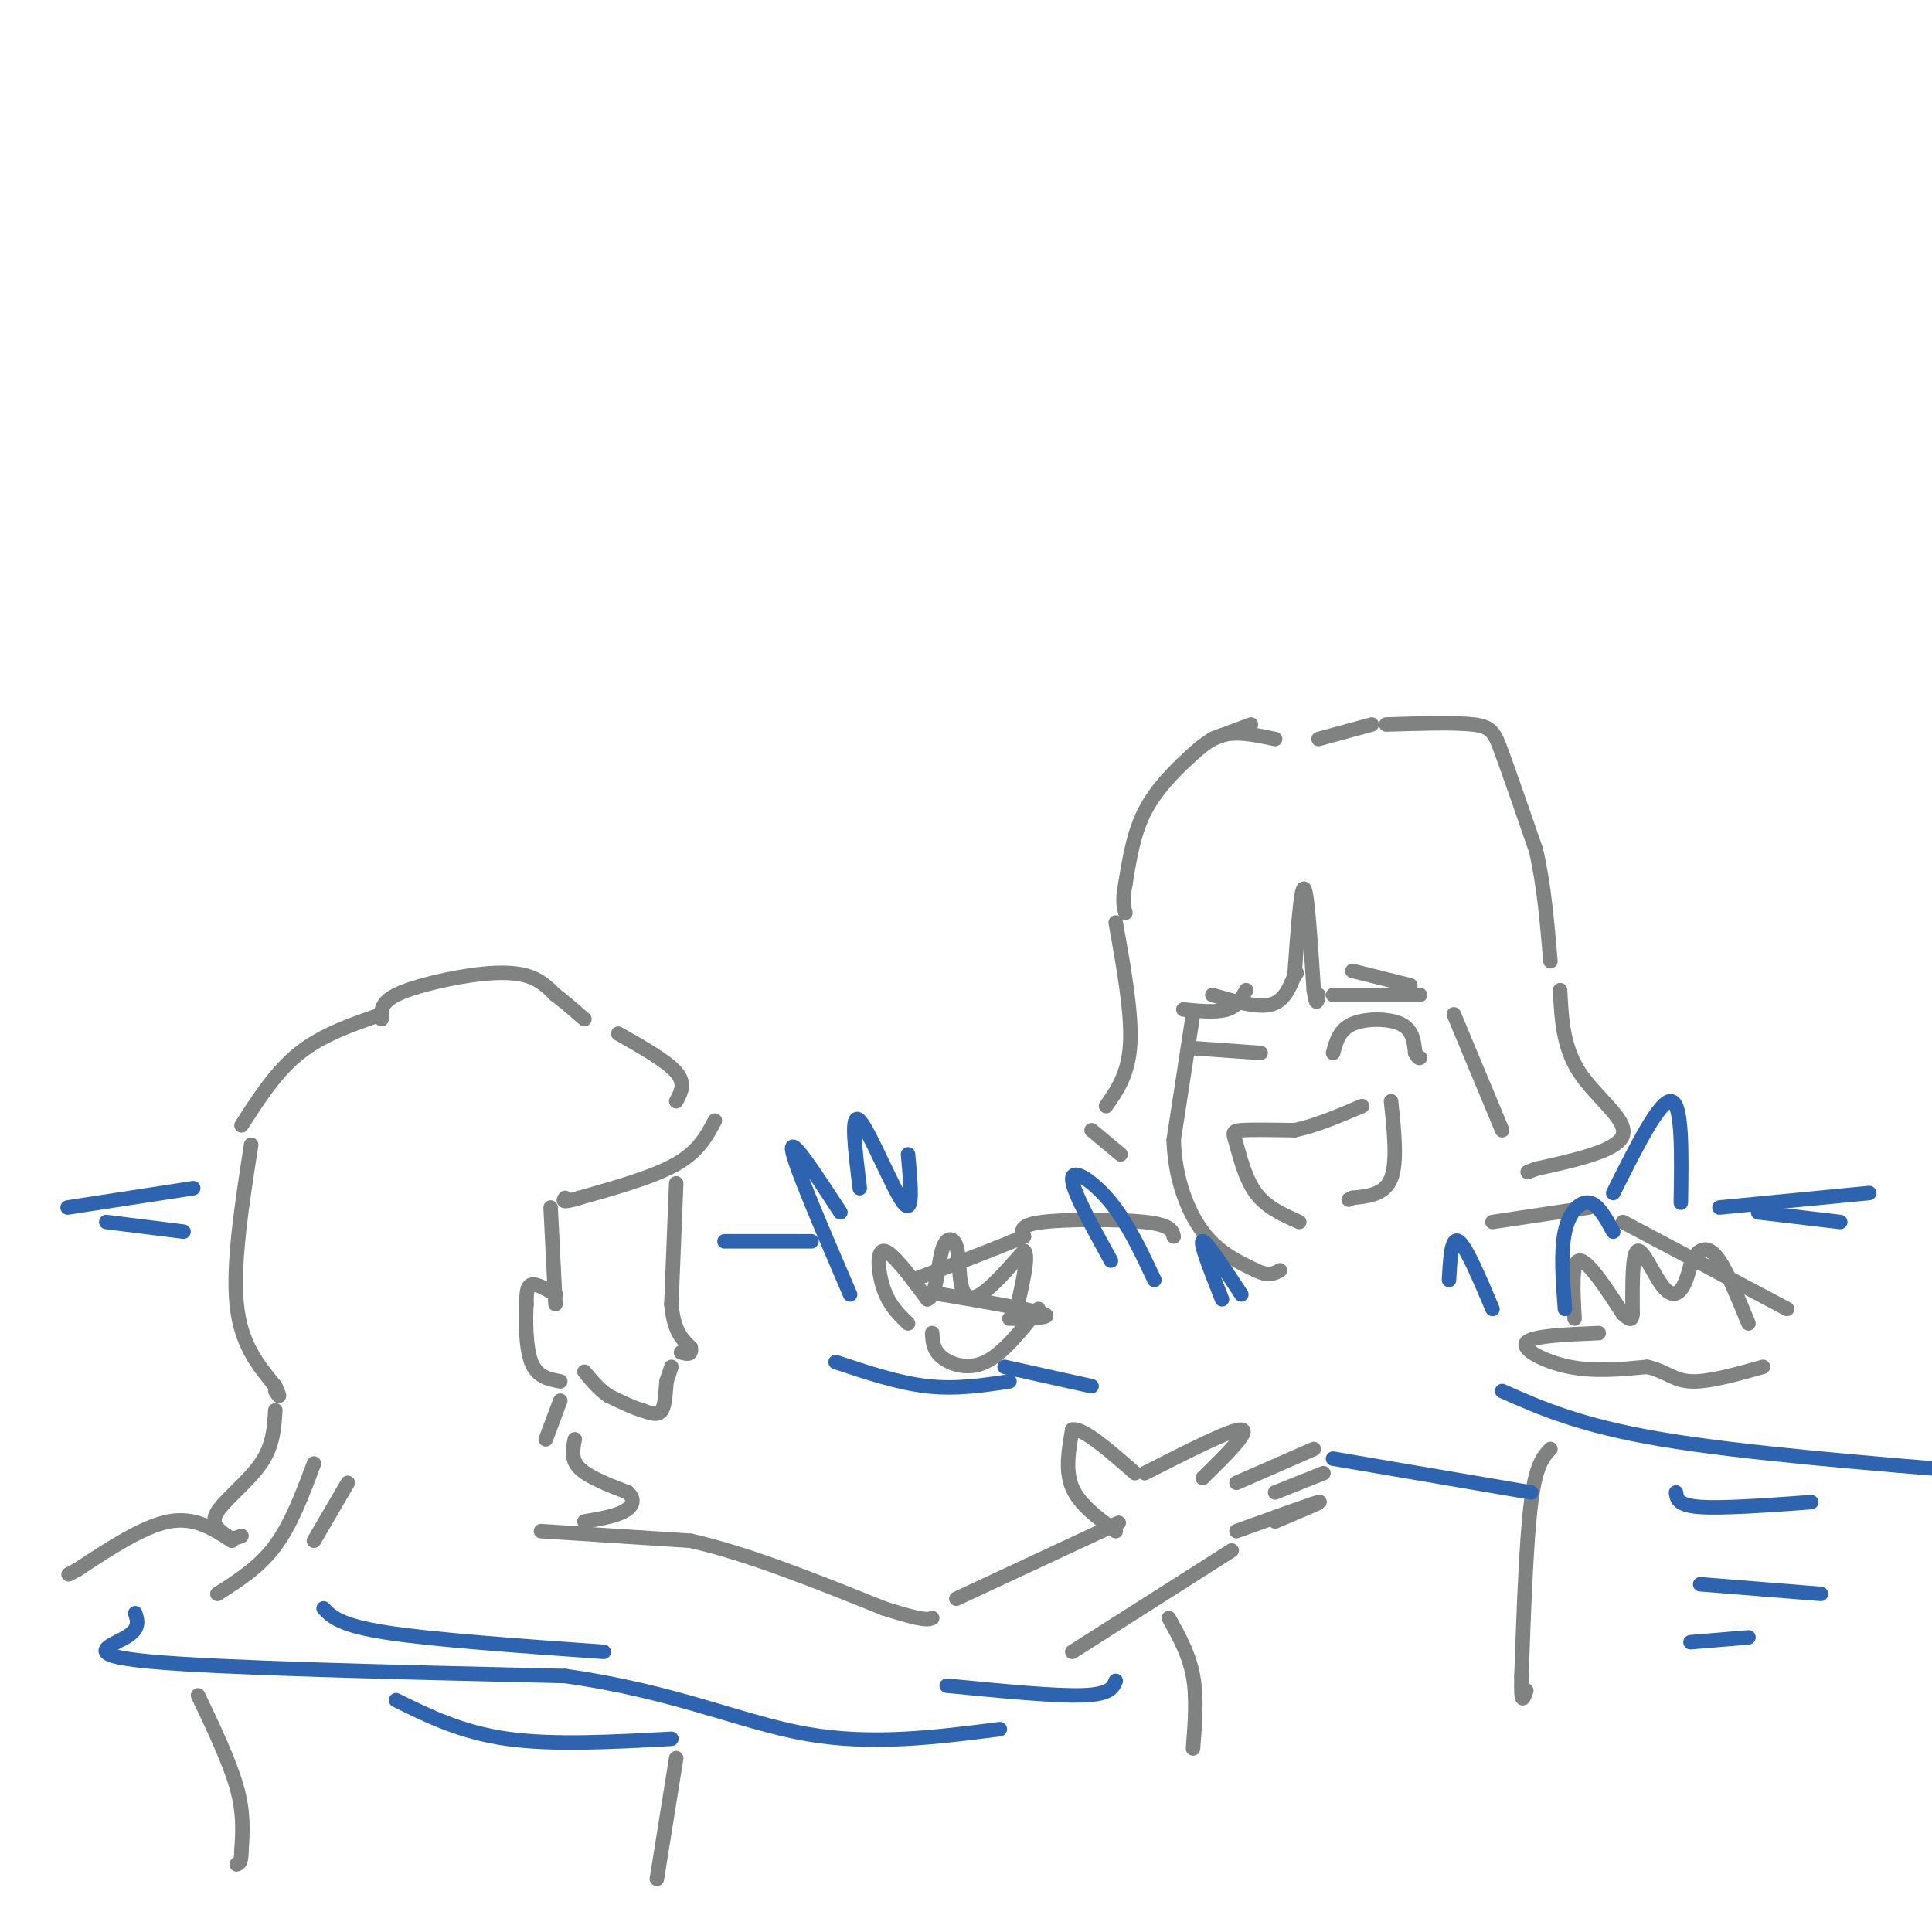 <svg viewBox='0 0 400 400' version='1.1' xmlns='http://www.w3.org/2000/svg' xmlns:xlink='http://www.w3.org/1999/xlink'><g fill='none' stroke='rgb(128,130,130)' stroke-width='3' stroke-linecap='round' stroke-linejoin='round'><path d='M79,210c-6.083,2.083 -12.167,4.167 -17,8c-4.833,3.833 -8.417,9.417 -12,15'/><path d='M52,237c-1.917,12.333 -3.833,24.667 -3,33c0.833,8.333 4.417,12.667 8,17'/><path d='M57,287c1.333,3.000 0.667,2.000 0,1'/><path d='M57,292c-0.222,3.644 -0.444,7.289 -3,11c-2.556,3.711 -7.444,7.489 -9,10c-1.556,2.511 0.222,3.756 2,5'/><path d='M47,318c0.833,0.833 1.917,0.417 3,0'/><path d='M65,303c-2.333,6.250 -4.667,12.500 -8,17c-3.333,4.500 -7.667,7.250 -12,10'/><path d='M72,307c0.000,0.000 -7.000,12.000 -7,12'/><path d='M79,211c-0.107,-1.685 -0.214,-3.369 3,-5c3.214,-1.631 9.750,-3.208 15,-4c5.250,-0.792 9.214,-0.798 12,0c2.786,0.798 4.393,2.399 6,4'/><path d='M115,206c2.000,1.500 4.000,3.250 6,5'/><path d='M128,214c5.000,2.833 10.000,5.667 12,8c2.000,2.333 1.000,4.167 0,6'/><path d='M148,232c-1.667,3.167 -3.333,6.333 -8,9c-4.667,2.667 -12.333,4.833 -20,7'/><path d='M120,248c-3.833,1.167 -3.417,0.583 -3,0'/><path d='M114,250c0.000,0.000 1.000,20.000 1,20'/><path d='M115,268c0.000,0.000 0.000,0.000 0,0'/><path d='M115,268c-2.000,-1.167 -4.000,-2.333 -5,-2c-1.000,0.333 -1.000,2.167 -1,4'/><path d='M109,270c-0.200,3.111 -0.200,8.889 1,12c1.200,3.111 3.600,3.556 6,4'/><path d='M116,290c0.000,0.000 -3.000,8.000 -3,8'/><path d='M140,245c0.000,0.000 -1.000,25.000 -1,25'/><path d='M139,270c0.500,5.667 2.250,7.333 4,9'/><path d='M143,279c0.333,1.667 -0.833,1.333 -2,1'/><path d='M139,283c0.000,0.000 -1.000,3.000 -1,3'/><path d='M138,286c-0.200,1.800 -0.200,4.800 -1,6c-0.800,1.200 -2.400,0.600 -4,0'/><path d='M133,292c-1.833,-0.500 -4.417,-1.750 -7,-3'/><path d='M126,289c-2.000,-1.333 -3.500,-3.167 -5,-5'/><path d='M119,298c-0.417,2.083 -0.833,4.167 1,6c1.833,1.833 5.917,3.417 10,5'/><path d='M130,309c1.689,1.578 0.911,3.022 -1,4c-1.911,0.978 -4.956,1.489 -8,2'/><path d='M112,317c0.000,0.000 31.000,2.000 31,2'/><path d='M143,319c11.833,2.667 25.917,8.333 40,14'/><path d='M183,333c8.333,2.667 9.167,2.333 10,2'/><path d='M198,331c0.000,0.000 30.000,-14.000 30,-14'/><path d='M228,317c5.333,-2.500 3.667,-1.750 2,-1'/><path d='M255,321c0.000,0.000 -33.000,21.000 -33,21'/><path d='M231,317c-3.750,-2.750 -7.500,-5.500 -9,-9c-1.500,-3.500 -0.750,-7.750 0,-12'/><path d='M222,296c2.167,-0.500 7.583,4.250 13,9'/><path d='M237,305c9.000,-4.583 18.000,-9.167 20,-9c2.000,0.167 -3.000,5.083 -8,10'/><path d='M256,307c0.000,0.000 16.000,-7.000 16,-7'/><path d='M264,309c0.000,0.000 10.000,-4.000 10,-4'/><path d='M264,315c5.167,-2.167 10.333,-4.333 9,-4c-1.333,0.333 -9.167,3.167 -17,6'/><path d='M48,319c-3.833,-2.500 -7.667,-5.000 -13,-4c-5.333,1.000 -12.167,5.500 -19,10'/><path d='M16,325c-3.167,1.667 -1.583,0.833 0,0'/></g>
<g fill='none' stroke='rgb(45,99,175)' stroke-width='3' stroke-linecap='round' stroke-linejoin='round'><path d='M28,334c0.511,1.622 1.022,3.244 -2,5c-3.022,1.756 -9.578,3.644 5,5c14.578,1.356 50.289,2.178 86,3'/><path d='M117,347c22.711,3.178 36.489,9.622 50,12c13.511,2.378 26.756,0.689 40,-1'/><path d='M67,333c1.667,1.750 3.333,3.500 13,5c9.667,1.500 27.333,2.750 45,4'/><path d='M196,349c11.083,1.083 22.167,2.167 28,2c5.833,-0.167 6.417,-1.583 7,-3'/><path d='M82,352c6.750,3.333 13.500,6.667 23,8c9.500,1.333 21.750,0.667 34,0'/></g>
<g fill='none' stroke='rgb(128,130,130)' stroke-width='3' stroke-linecap='round' stroke-linejoin='round'><path d='M41,351c3.250,6.833 6.500,13.667 8,19c1.500,5.333 1.250,9.167 1,13'/><path d='M50,383c0.000,2.667 -0.500,2.833 -1,3'/><path d='M140,364c0.000,0.000 -4.000,25.000 -4,25'/><path d='M247,210c0.000,0.000 -4.000,26.000 -4,26'/><path d='M243,236c0.222,7.911 2.778,14.689 6,19c3.222,4.311 7.111,6.156 11,8'/><path d='M260,263c2.667,1.333 3.833,0.667 5,0'/><path d='M251,206c4.583,1.333 9.167,2.667 12,2c2.833,-0.667 3.917,-3.333 5,-6'/><path d='M268,202c0.833,-1.000 0.417,-0.500 0,0'/><path d='M268,202c0.667,-9.250 1.333,-18.500 2,-18c0.667,0.500 1.333,10.750 2,21'/><path d='M272,205c0.500,3.667 0.750,2.333 1,1'/><path d='M276,206c0.000,0.000 18.000,0.000 18,0'/><path d='M259,150c0.000,0.000 -8.000,3.000 -8,3'/><path d='M264,153c-3.565,-0.750 -7.131,-1.500 -10,-1c-2.869,0.500 -5.042,2.250 -8,5c-2.958,2.750 -6.702,6.500 -9,11c-2.298,4.500 -3.149,9.750 -4,15'/><path d='M233,183c-0.667,3.500 -0.333,4.750 0,6'/><path d='M231,191c1.667,9.333 3.333,18.667 3,25c-0.333,6.333 -2.667,9.667 -5,13'/><path d='M226,234c0.000,0.000 6.000,5.000 6,5'/><path d='M273,153c0.000,0.000 11.000,-3.000 11,-3'/><path d='M287,150c7.089,-0.222 14.178,-0.444 18,0c3.822,0.444 4.378,1.556 6,6c1.622,4.444 4.311,12.222 7,20'/><path d='M318,176c1.667,7.167 2.333,15.083 3,23'/><path d='M323,205c0.289,5.889 0.578,11.778 4,17c3.422,5.222 9.978,9.778 9,13c-0.978,3.222 -9.489,5.111 -18,7'/><path d='M318,242c-3.000,1.167 -1.500,0.583 0,0'/><path d='M301,210c0.000,0.000 10.000,24.000 10,24'/><path d='M247,217c0.000,0.000 14.000,1.000 14,1'/><path d='M276,218c0.644,-2.400 1.289,-4.800 4,-6c2.711,-1.200 7.489,-1.200 10,0c2.511,1.200 2.756,3.600 3,6'/><path d='M293,218c0.667,1.167 0.833,1.083 1,1'/><path d='M245,209c3.417,0.333 6.833,0.667 9,0c2.167,-0.667 3.083,-2.333 4,-4'/><path d='M280,201c0.000,0.000 12.000,3.000 12,3'/><path d='M269,253c-3.387,-1.494 -6.774,-2.988 -9,-6c-2.226,-3.012 -3.292,-7.542 -4,-10c-0.708,-2.458 -1.060,-2.845 1,-3c2.060,-0.155 6.530,-0.077 11,0'/><path d='M268,234c4.167,-0.833 9.083,-2.917 14,-5'/><path d='M288,228c0.667,6.333 1.333,12.667 0,16c-1.333,3.333 -4.667,3.667 -8,4'/><path d='M280,248c-1.333,0.667 -0.667,0.333 0,0'/><path d='M309,253c0.000,0.000 20.000,-3.000 20,-3'/><path d='M336,253c0.000,0.000 34.000,18.000 34,18'/><path d='M326,273c-0.333,-5.917 -0.667,-11.833 1,-12c1.667,-0.167 5.333,5.417 9,11'/><path d='M336,272c1.833,1.833 1.917,0.917 2,0'/><path d='M338,272c-0.036,-6.226 -0.071,-12.452 1,-13c1.071,-0.548 3.250,4.583 5,7c1.750,2.417 3.071,2.119 4,1c0.929,-1.119 1.464,-3.060 2,-5'/><path d='M350,262c0.595,-1.417 1.083,-2.458 2,-3c0.917,-0.542 2.262,-0.583 4,2c1.738,2.583 3.869,7.792 6,13'/><path d='M331,276c-6.978,0.289 -13.956,0.578 -15,2c-1.044,1.422 3.844,3.978 9,5c5.156,1.022 10.578,0.511 16,0'/><path d='M341,283c3.822,0.800 5.378,2.800 9,3c3.622,0.200 9.311,-1.400 15,-3'/><path d='M243,256c-0.289,-1.200 -0.578,-2.400 -6,-3c-5.422,-0.600 -15.978,-0.600 -21,0c-5.022,0.600 -4.511,1.800 -4,3'/><path d='M212,256c-4.500,2.000 -13.750,5.500 -23,9'/><path d='M188,274c-1.911,-1.844 -3.822,-3.689 -5,-7c-1.178,-3.311 -1.622,-8.089 0,-8c1.622,0.089 5.311,5.044 9,10'/><path d='M192,269c1.897,-0.544 2.138,-6.903 3,-10c0.862,-3.097 2.344,-2.933 3,-1c0.656,1.933 0.484,5.636 1,8c0.516,2.364 1.719,3.390 4,2c2.281,-1.390 5.641,-5.195 9,-9'/><path d='M212,259c1.167,0.833 -0.417,7.417 -2,14'/><path d='M209,273c4.667,-0.083 9.333,-0.167 7,-1c-2.333,-0.833 -11.667,-2.417 -21,-4'/><path d='M195,268c-3.500,-0.667 -1.750,-0.333 0,0'/><path d='M193,276c0.089,1.756 0.178,3.511 2,5c1.822,1.489 5.378,2.711 9,1c3.622,-1.711 7.311,-6.356 11,-11'/><path d='M321,300c-1.500,1.583 -3.000,3.167 -4,11c-1.000,7.833 -1.500,21.917 -2,36'/><path d='M315,347c-0.167,6.500 0.417,4.750 1,3'/><path d='M242,335c2.083,3.750 4.167,7.500 5,12c0.833,4.500 0.417,9.750 0,15'/></g>
<g fill='none' stroke='rgb(45,99,175)' stroke-width='3' stroke-linecap='round' stroke-linejoin='round'><path d='M176,268c-5.833,-13.583 -11.667,-27.167 -12,-30c-0.333,-2.833 4.833,5.083 10,13'/><path d='M178,246c-0.978,-8.022 -1.956,-16.044 0,-14c1.956,2.044 6.844,14.156 9,17c2.156,2.844 1.578,-3.578 1,-10'/><path d='M230,261c-4.067,-7.378 -8.133,-14.756 -8,-17c0.133,-2.244 4.467,0.644 8,5c3.533,4.356 6.267,10.178 9,16'/><path d='M253,269c-2.333,-5.917 -4.667,-11.833 -4,-12c0.667,-0.167 4.333,5.417 8,11'/><path d='M300,265c0.250,-4.500 0.500,-9.000 2,-8c1.500,1.000 4.250,7.500 7,14'/><path d='M324,271c-0.444,-5.956 -0.889,-11.911 0,-16c0.889,-4.089 3.111,-6.311 5,-6c1.889,0.311 3.444,3.156 5,6'/><path d='M334,247c4.833,-9.667 9.667,-19.333 12,-19c2.333,0.333 2.167,10.667 2,21'/><path d='M311,288c8.083,3.583 16.167,7.167 33,10c16.833,2.833 42.417,4.917 68,7'/><path d='M208,283c0.000,0.000 18.000,4.000 18,4'/><path d='M173,282c6.500,2.167 13.000,4.333 19,5c6.000,0.667 11.500,-0.167 17,-1'/><path d='M14,250c0.000,0.000 26.000,-4.000 26,-4'/><path d='M22,253c0.000,0.000 16.000,2.000 16,2'/><path d='M150,257c0.000,0.000 18.000,0.000 18,0'/><path d='M356,250c0.000,0.000 31.000,-3.000 31,-3'/><path d='M364,251c0.000,0.000 17.000,2.000 17,2'/><path d='M347,309c0.167,1.333 0.333,2.667 5,3c4.667,0.333 13.833,-0.333 23,-1'/><path d='M352,328c0.000,0.000 25.000,2.000 25,2'/><path d='M350,340c0.000,0.000 12.000,-1.000 12,-1'/><path d='M276,302c0.000,0.000 41.000,7.000 41,7'/></g>
</svg>